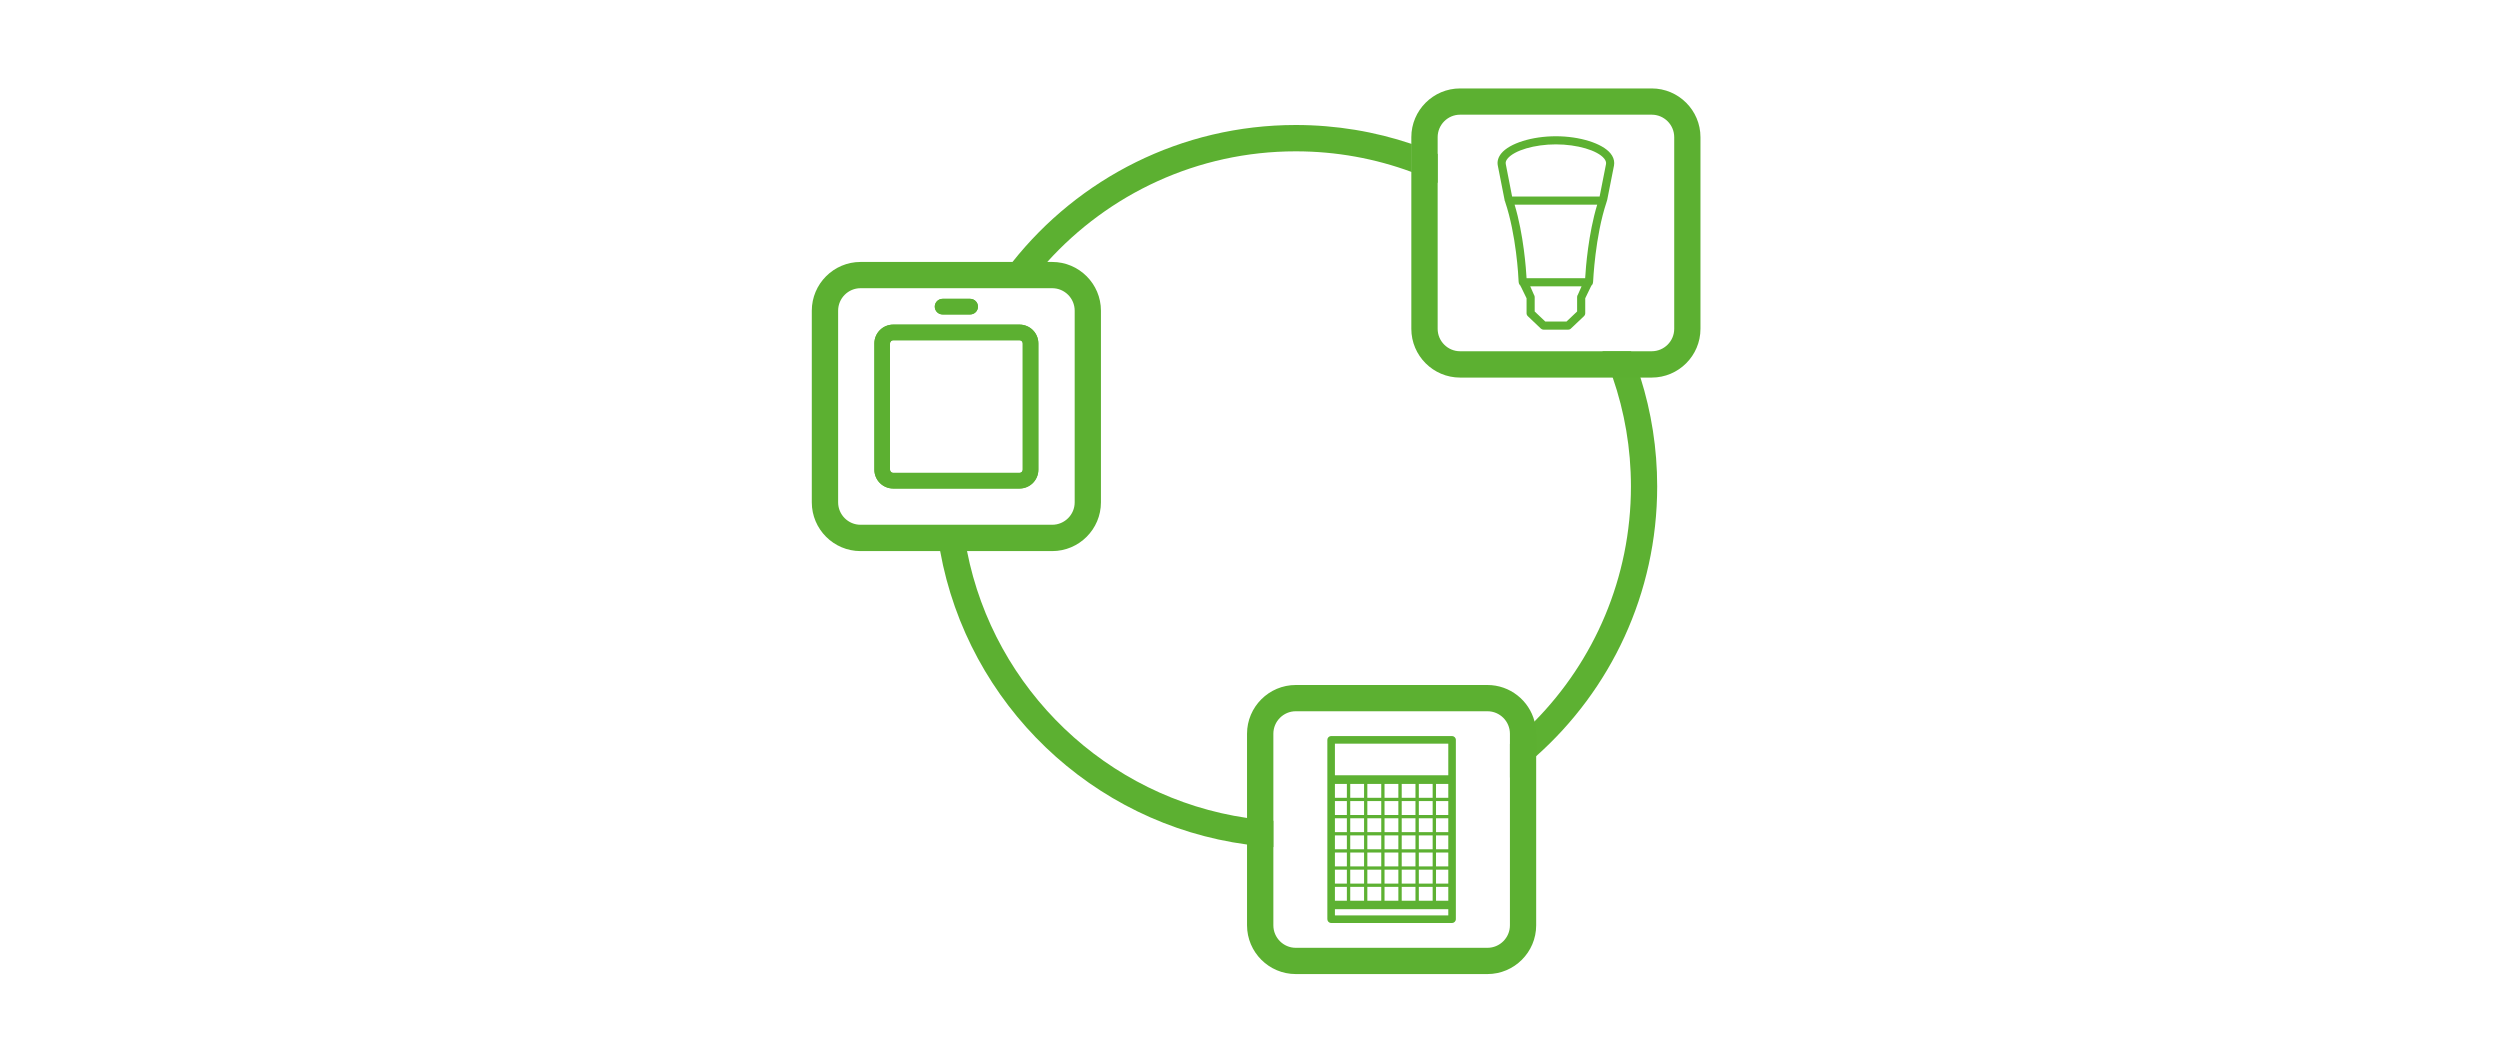 <?xml version="1.0" encoding="UTF-8"?><svg id="Ebene_1" xmlns="http://www.w3.org/2000/svg" viewBox="0 0 320 136"><defs><style>.cls-1{fill:#5db132;}.cls-2{fill:#5cb031;}</style></defs><path class="cls-1" d="M180.65,18.41v3.59c1.15,.42,2.27,.89,3.37,1.41v-3.7c-1.1-.48-2.23-.91-3.37-1.3Zm-21.03,86.29v3.4c1.11,.15,2.23,.26,3.37,.33v-3.37c-1.14-.07-2.26-.19-3.37-.36Zm50.36-56.37c-.35-1.14-.76-2.27-1.21-3.37h-3.66c.49,1.1,.93,2.22,1.32,3.37,1.51,4.37,2.33,9.06,2.33,13.93,0,11.71-4.71,22.34-12.34,30.08-1,1.02-2.05,1.98-3.15,2.89v4.3c1.16-.86,2.28-1.77,3.36-2.74,9.51-8.46,15.49-20.8,15.49-34.53,0-4.86-.75-9.53-2.14-13.93Z"/><g><path class="cls-2" d="M211.42,11.32h-24.53c-3.44,0-6.24,2.8-6.24,6.24v24.53c0,3.44,2.8,6.24,6.24,6.24h24.53c3.44,0,6.24-2.8,6.24-6.24V17.56c0-3.44-2.8-6.24-6.24-6.24Zm2.88,30.77c0,1.58-1.29,2.87-2.88,2.87h-24.53c-1.58,0-2.87-1.29-2.87-2.87V17.56c0-1.59,1.29-2.88,2.87-2.88h24.53c1.59,0,2.88,1.29,2.88,2.88v24.53Z"/><g><g><path class="cls-1" d="M202.77,36.09h0Zm0,0h0Zm0,0h0Z"/><path class="cls-1" d="M202.77,36.09h0Zm0,0h0Zm0,0h0Zm0,0h0Zm0,0h0Z"/><path class="cls-1" d="M206.14,19.63c-1.06-1.29-3.94-2.19-6.99-2.19s-5.92,.9-6.98,2.19c-.4,.49-.56,1.03-.45,1.57l.87,4.41v.05c.03,.06,.05,.11,.07,.16v.02c1.42,4.21,1.7,9.56,1.72,10.16,0,.09,.02,.17,.04,.26,.01,.03,.02,.05,.02,.06,.01,.03,.03,.06,.06,.1v.02s.07,.07,.1,.09c.02,.05,.03,.09,.06,.13l.74,1.52v1.94s0,.04,.01,.06v.05h.01s.01,.04,.02,.06c.02,.07,.07,.13,.12,.18l1.67,1.59c.1,.09,.23,.14,.36,.14h3.13c.13,0,.26-.05,.35-.14l1.68-1.59c.1-.1,.16-.24,.16-.38v-1.91l.73-1.51h0c.03-.05,.05-.09,.06-.14,.03-.02,.06-.04,.08-.07l.02-.02h0l.03-.04s.02-.05,.03-.07c.02-.03,.03-.07,.03-.09,.02-.08,.03-.16,.03-.22,.01-.06,.24-5.74,1.72-10.16h0l.03-.1,.02-.07s.03-.06,.03-.09l.87-4.4c.02-.11,.03-.22,.03-.32,0-.44-.16-.86-.48-1.25Zm-4.18,18.11s-.03,.05-.04,.06c-.01,.02-.02,.05-.02,.05-.01,.03-.02,.06-.02,.09-.01,.02-.01,.05-.01,.08v1.85l-1.36,1.29h-2.71l-1.36-1.29v-1.84s0-.04-.01-.06v-.03s-.01-.04-.01-.06h-.01s-.01-.05-.02-.07-.03-.05-.04-.07l-.48-1.09h6.57l-.48,1.09Zm.94-2.13h-7.5c-.06-1.11-.37-5.57-1.53-9.41h10.57c-1.13,3.74-1.46,8.01-1.54,9.41Zm1.85-10.45h-11.2l-.81-4.16c-.05-.23,.03-.46,.23-.7,.87-1.06,3.46-1.82,6.18-1.82s5.32,.76,6.18,1.81c.2,.25,.28,.48,.24,.71l-.82,4.16Z"/></g><g><path class="cls-1" d="M194.66,36.66l-.15-.22s.06,.07,.1,.1c.01,.04,.03,.08,.06,.12Z"/><path class="cls-1" d="M203.78,36.46l-.14,.2s.05-.08,.06-.13c.03-.02,.06-.05,.08-.07Z"/></g></g></g><path class="cls-2" d="M165.86,16c-14.69,0-27.79,6.85-36.26,17.53h-19.45c-3.44,0-6.24,2.8-6.24,6.24v24.53c0,3.44,2.8,6.24,6.24,6.24h10.19c3.54,19.59,19.41,34.89,39.28,37.56v-3.4c-17.99-2.63-32.37-16.46-35.84-34.16h10.9c3.44,0,6.24-2.8,6.24-6.24v-24.53c0-3.44-2.8-6.24-6.24-6.24h-.63c7.85-8.69,19.2-14.16,31.81-14.16,5.19,0,10.18,.93,14.79,2.63v-3.59c-4.64-1.56-9.62-2.41-14.79-2.41Zm-31.18,20.89c1.59,0,2.88,1.29,2.88,2.88v24.53c0,1.58-1.29,2.87-2.88,2.87h-24.53c-1.58,0-2.87-1.29-2.87-2.87v-24.53c0-1.59,1.29-2.88,2.87-2.88h24.53Z"/><g><path class="cls-2" d="M196.42,92.34c-.7-2.68-3.14-4.66-6.03-4.66h-24.53c-3.44,0-6.24,2.8-6.24,6.24v24.52c0,3.44,2.8,6.24,6.24,6.24h24.53c3.44,0,6.24-2.8,6.24-6.24v-24.52c0-.55-.07-1.08-.21-1.58Zm-3.15,26.1c0,1.59-1.29,2.88-2.88,2.88h-24.53c-1.58,0-2.87-1.29-2.87-2.88v-24.52c0-1.59,1.29-2.88,2.87-2.88h24.53c1.59,0,2.88,1.29,2.88,2.88v24.52Z"/><path class="cls-1" d="M185.87,94.22h-15.49c-.27,0-.48,.22-.48,.48v22.95c0,.27,.21,.49,.48,.49h15.49c.26,0,.48-.22,.48-.49v-22.95c0-.26-.22-.48-.48-.48Zm-15,6.12h1.53v1.78h-1.53v-1.78Zm0,2.2h1.53v1.78h-1.53v-1.78Zm0,2.2h1.53v1.77h-1.53v-1.77Zm0,2.19h1.53v1.78h-1.53v-1.78Zm0,2.19h1.53v1.78h-1.53v-1.78Zm0,2.2h1.53v1.78h-1.53v-1.78Zm0,2.2h1.53v1.77h-1.53v-1.77Zm14.51,3.65h-14.51v-.79h14.51v.79Zm-10.78-14.63v1.78h-1.77v-1.78h1.77Zm-1.77-.42v-1.78h1.77v1.78h-1.77Zm1.77,2.62v1.77h-1.77v-1.77h1.77Zm0,2.19v1.78h-1.77v-1.78h1.77Zm0,2.19v1.78h-1.77v-1.78h1.77Zm0,2.2v1.78h-1.77v-1.78h1.77Zm0,2.2v1.77h-1.77v-1.77h1.77Zm2.2-10.98v1.78h-1.78v-1.78h1.78Zm-1.78-.42v-1.78h1.78v1.78h-1.78Zm1.78,2.62v1.77h-1.78v-1.77h1.78Zm0,2.19v1.78h-1.78v-1.78h1.78Zm0,2.19v1.78h-1.78v-1.78h1.78Zm0,2.2v1.78h-1.78v-1.78h1.78Zm0,2.2v1.77h-1.78v-1.77h1.78Zm2.19-10.98v1.78h-1.77v-1.78h1.77Zm-1.77-.42v-1.78h1.77v1.78h-1.77Zm1.77,2.62v1.77h-1.77v-1.77h1.77Zm0,2.19v1.78h-1.77v-1.78h1.77Zm0,2.19v1.78h-1.77v-1.78h1.77Zm0,2.2v1.78h-1.77v-1.78h1.77Zm0,2.2v1.77h-1.77v-1.77h1.77Zm2.19-10.98v1.78h-1.76v-1.78h1.76Zm-1.76-.42v-1.78h1.76v1.78h-1.76Zm1.76,2.62v1.77h-1.76v-1.77h1.76Zm0,2.19v1.78h-1.76v-1.78h1.76Zm0,2.19v1.78h-1.76v-1.78h1.76Zm0,2.2v1.78h-1.76v-1.78h1.76Zm0,2.2v1.77h-1.76v-1.77h1.76Zm2.2-10.98v1.78h-1.77v-1.78h1.77Zm-1.77-.42v-1.78h1.77v1.78h-1.77Zm1.77,2.62v1.77h-1.77v-1.77h1.77Zm0,2.19v1.78h-1.77v-1.78h1.77Zm0,2.19v1.78h-1.77v-1.78h1.77Zm0,2.2v1.78h-1.77v-1.78h1.77Zm0,2.2v1.77h-1.77v-1.77h1.77Zm2,1.77h-1.57v-1.77h1.57v1.77Zm0-2.19h-1.57v-1.78h1.57v1.78Zm0-2.2h-1.57v-1.78h1.57v1.78Zm0-2.19h-1.57v-1.78h1.57v1.78Zm0-2.2h-1.57v-1.77h1.57v1.77Zm0-2.19h-1.57v-1.78h1.57v1.78Zm0-2.2h-1.57v-1.78h1.57v1.78Zm0-2.89h-14.51v-4.04h14.51v4.04Z"/></g><g><path class="cls-2" d="M130.5,41.55h-16.17c-1.33,0-2.41,1.08-2.41,2.41v16.16c0,1.33,1.08,2.41,2.41,2.41h16.17c1.33,0,2.41-1.08,2.41-2.41v-16.16c0-1.33-1.08-2.41-2.41-2.41Zm.41,18.57c0,.23-.19,.41-.41,.41h-16.17c-.22,0-.41-.18-.41-.41v-16.16c0-.23,.19-.41,.41-.41h16.17c.22,0,.41,.18,.41,.41v16.16Z"/><path class="cls-2" d="M130.5,41.55h-16.17c-1.33,0-2.41,1.08-2.41,2.41v16.16c0,1.33,1.08,2.41,2.41,2.41h16.17c1.33,0,2.41-1.08,2.41-2.41v-16.16c0-1.33-1.08-2.41-2.41-2.41Zm.41,18.57c0,.23-.19,.41-.41,.41h-16.17c-.22,0-.41-.18-.41-.41v-16.16c0-.23,.19-.41,.41-.41h16.17c.22,0,.41,.18,.41,.41v16.16Z"/></g><g><path class="cls-2" d="M125.18,39.25c0,.55-.45,1-1,1h-3.53c-.55,0-1-.45-1-1s.45-1,1-1h3.53c.55,0,1,.45,1,1Z"/><path class="cls-2" d="M125.18,39.25c0,.55-.45,1-1,1h-3.53c-.55,0-1-.45-1-1s.45-1,1-1h3.53c.55,0,1,.45,1,1Z"/></g></svg>